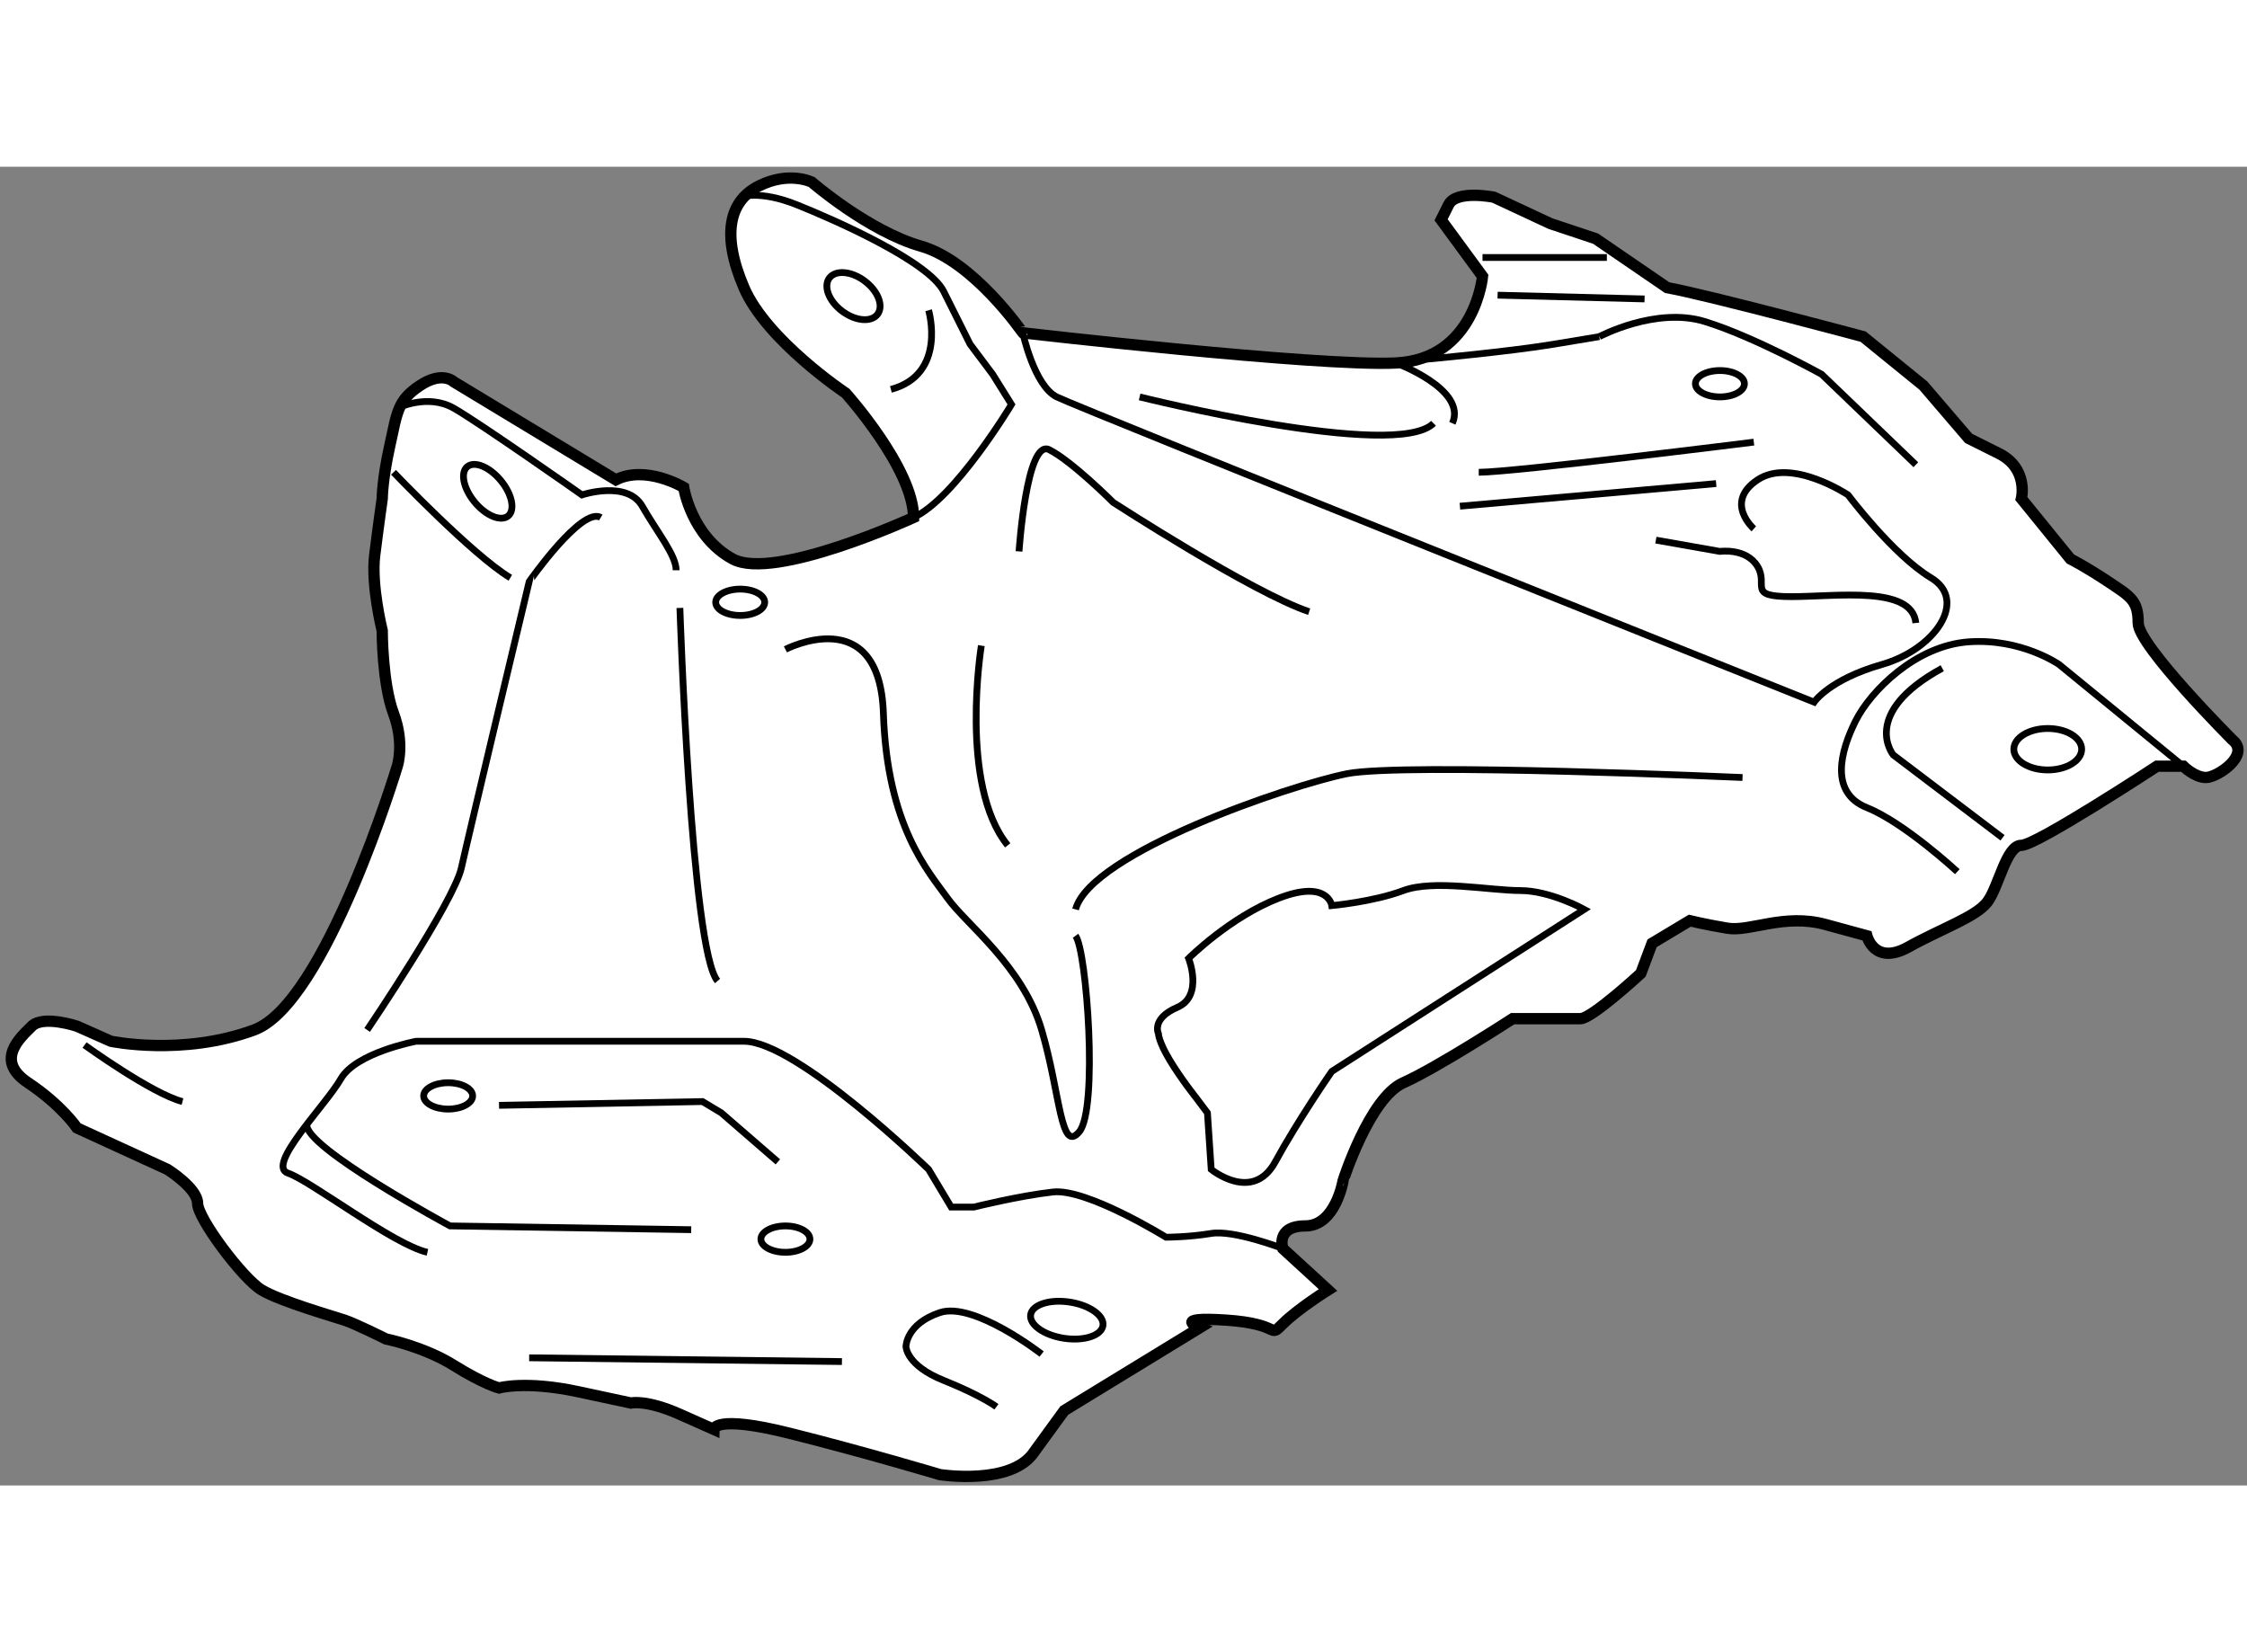 <?xml version="1.0" encoding="utf-8"?>
<!-- Generator: Adobe Illustrator 15.1.0, SVG Export Plug-In . SVG Version: 6.00 Build 0)  -->
<!DOCTYPE svg PUBLIC "-//W3C//DTD SVG 1.1//EN" "http://www.w3.org/Graphics/SVG/1.1/DTD/svg11.dtd">
<svg version="1.1" xmlns="http://www.w3.org/2000/svg" xmlns:xlink="http://www.w3.org/1999/xlink" x="0px" y="0px" width="244.8px"
	 height="180px" viewBox="47.928 18.486 99.385 58.327" enable-background="new 0 0 244.8 180" xml:space="preserve">
	
<rect x="47.928" y="18.486" width="99.385" height="58.327" fill="#808080" stroke="none"/>
	
<g><path fill="#FFFFFF" stroke="#000000" stroke-width="0.5" d="M146.666,43.833c0,0-4.166-4.167-4.166-5.167
				s-0.334-1.166-1.334-1.833s-1.666-1-1.666-1l-2.166-2.667c0,0,0.332-1.334-1-2C135,30.5,135,30.5,135,30.5l-2-2.334L130.334,26
				c0,0-6.834-1.834-8.667-2.167l-3.166-2.167l-2-0.666l-2.5-1.167c0,0-1.667-0.334-2,0.333c-0.334,0.667-0.334,0.667-0.334,0.667
				l1.834,2.5c0,0-0.334,3.666-3.834,3.833s-16.5-1.333-16.5-1.333S91,22.667,88.667,22s-4.833-2.834-4.833-2.834s-1-0.5-2.333,0.167
				c-1.334,0.667-1.667,2.167-0.667,4.5s4.5,4.667,4.5,4.667s3,3.334,3,5.5c0,0-6.167,2.833-8,1.833s-2.167-3.167-2.167-3.167
				s-1.667-1-3-0.333L68,28c0,0-0.5-0.501-1.5,0.166s-1,1.167-1.333,2.667s-0.333,2.333-0.333,2.333s-0.167,1.166-0.333,2.5
				S64.833,39,64.833,39s0,2.332,0.5,3.666S65.5,45,65.5,45s-3.167,10.499-6.333,11.666s-6.333,0.5-6.333,0.5l-1.5-0.666
				c0,0-1.5-0.5-2,0S47.667,58,49.167,59s2.167,2,2.167,2l4,1.833c0,0,1.333,0.833,1.333,1.5s2,3.333,2.833,3.833
				s3.167,1.168,3.667,1.334S65,70.333,65,70.333s1.667,0.334,3,1.167s2,1,2,1s1.167-0.334,3.5,0.166c2.333,0.5,2.333,0.5,2.333,0.5
				s0.667-0.167,2.167,0.5s1.5,0.667,1.5,0.667s0-0.666,3.333,0.167s6.667,1.833,6.667,1.833s3.166,0.5,4.166-1L95,73.5l6-3.667
				c0,0-1.334-0.499,1.166-0.333s1.833,0.832,2.5,0.166s2-1.5,2-1.5l-2-1.833c0,0-0.334-1,1-1s1.667-2,1.667-2S108.5,59.667,110,59
				s4.833-2.834,4.833-2.834s2.5,0,3,0s2.667-2,2.667-2l0.5-1.333l1.666-1c0,0,0.667,0.166,1.667,0.333s2.498-0.666,4.332-0.166
				s1.834,0.5,1.834,0.5s0.334,1.334,1.834,0.5s3-1.333,3.5-2s0.832-2.5,1.5-2.5c0.666,0,6-3.5,6-3.5h1.166c0,0,0.5,0.5,1,0.5
				S147.5,44.5,146.666,43.833z"></path><path fill="none" stroke="#000000" stroke-width="0.3" d="M118,51.333c0,0-1.501-0.833-2.834-0.833s-3.833-0.5-5.166,0
				c-1.334,0.5-3.167,0.666-3.167,0.666S106.667,50,104.5,50.833c-2.167,0.833-4,2.667-4,2.667s0.666,1.666-0.5,2.166
				c-1.167,0.5-0.834,1.167-0.834,1.167s0,0.334,0.5,1.167s1.167,1.666,1.167,1.666l0.5,0.667l0.167,2.5c0,0,1.833,1.501,2.833-0.333
				s2.5-4,2.5-4L118,51.333z"></path><path fill="none" stroke="#000000" stroke-width="0.3" d="M93.167,25.833c0,0,0.5,2.333,1.5,2.833s33.5,13.5,33.5,13.5
				s0.666-0.999,3-1.666s3.834-2.834,2.168-3.834c-1.668-1-3.668-3.666-3.668-3.666s-2.5-1.667-4-0.667S125.5,34.5,125.5,34.5"></path><path fill="none" stroke="#000000" stroke-width="0.3" d="M80.667,19.833c0,0,0.833-0.334,2.5,0.333S89,22.667,89.667,24
				s1.167,2.333,1.167,2.333l1,1.333L92.667,29c0,0-2.5,4.167-4.333,5"></path><ellipse transform="matrix(0.601 -0.799 0.799 0.601 14.884 78.132)" fill="none" stroke="#000000" stroke-width="0.3" cx="85.666" cy="24.165" rx="0.833" ry="1.334"></ellipse><ellipse transform="matrix(0.149 -0.989 0.989 0.149 12.149 153.229)" fill="none" stroke="#000000" stroke-width="0.3" cx="95.137" cy="69.553" rx="0.81" ry="1.617"></ellipse><path fill="none" stroke="#000000" stroke-width="0.3" d="M104.667,66.333c0,0-2.166-0.834-3.166-0.667s-2,0.167-2,0.167
				s-3.5-2.167-5-2S91,64.5,91,64.5h-1l-1-1.667c0,0-5.834-5.667-8.167-5.667s-14.5,0-14.5,0s-2.667,0.5-3.333,1.667
				S59.667,62.667,60.667,63s4.667,3.167,6.167,3.5"></path><path fill="none" stroke="#000000" stroke-width="0.3" d="M61.5,60.833c-0.167,1,6.333,4.5,6.333,4.5L78.5,65.5"></path><ellipse fill="none" stroke="#000000" stroke-width="0.3" cx="67.75" cy="59.583" rx="1.083" ry="0.583"></ellipse><ellipse fill="none" stroke="#000000" stroke-width="0.3" cx="80.667" cy="37.75" rx="1.084" ry="0.583"></ellipse><ellipse fill="none" stroke="#000000" stroke-width="0.3" cx="124" cy="28.083" rx="1.084" ry="0.583"></ellipse><ellipse fill="none" stroke="#000000" stroke-width="0.3" cx="82.667" cy="65.917" rx="1.084" ry="0.583"></ellipse><line fill="none" stroke="#000000" stroke-width="0.3" x1="113.5" y1="22.5" x2="119" y2="22.5"></line><line fill="none" stroke="#000000" stroke-width="0.3" x1="114.167" y1="24.166" x2="120.667" y2="24.333"></line><path fill="none" stroke="#000000" stroke-width="0.3" d="M118.667,26c0,0,2.5-1.334,4.667-0.667
				C125.5,26,128.5,27.666,128.5,27.666l4.166,4"></path><path fill="none" stroke="#000000" stroke-width="0.3" d="M78,38c0,0,0.499,15.167,1.666,16.5"></path><path fill="none" stroke="#000000" stroke-width="0.3" d="M64.167,56.666c0,0,3.834-5.666,4.167-7.166s3-12.667,3-12.667
				S73.667,33.5,74.5,34"></path><path fill="none" stroke="#000000" stroke-width="0.3" d="M65.5,29.166c0,0,1.333-0.667,2.5,0S73.667,33,73.667,33
				s2-0.666,2.667,0.5s1.5,2.166,1.5,2.833"></path><path fill="none" stroke="#000000" stroke-width="0.3" d="M51.667,57.333c0,0,3,2.167,4.333,2.5"></path><path fill="none" stroke="#000000" stroke-width="0.3" d="M94,71c0,0-3-2.334-4.5-1.834s-1.5,1.5-1.5,1.5s-0.001,0.833,1.666,1.5
				S92,73.333,92,73.333"></path><path fill="none" stroke="#000000" stroke-width="0.3" d="M125,45.5c0,0-15-0.667-17.5-0.167s-11.334,3.5-12,6"></path><path fill="none" stroke="#000000" stroke-width="0.3" d="M93,35.5c0,0,0.333-5,1.333-4.5s2.833,2.333,2.833,2.333
				s6.167,3.999,8.667,4.833"></path><path fill="none" stroke="#000000" stroke-width="0.3" d="M125.5,30.666c0,0-10.667,1.334-12.167,1.334"></path><path fill="none" stroke="#000000" stroke-width="0.3" d="M111,27c0,0,3.666-0.334,5.666-0.667s2-0.333,2-0.333"></path><path fill="none" stroke="#000000" stroke-width="0.3" d="M89,24.833c0,0,0.833,2.833-1.667,3.5"></path><path fill="none" stroke="#000000" stroke-width="0.3" d="M98.333,28.666c0,0,11.333,2.834,13,1.167"></path><path fill="none" stroke="#000000" stroke-width="0.3" d="M82.667,39.833c0,0,4.167-2.167,4.334,2.833c0.166,5,2,7,2.833,8.167
				s3.333,2.999,4.167,5.833c0.833,2.834,0.832,5.5,1.666,4.5S96,53.167,95.5,52.5"></path><polyline fill="none" stroke="#000000" stroke-width="0.3" points="70,60 79,59.833 79.833,60.333 82.333,62.5 		"></polyline><line fill="none" stroke="#000000" stroke-width="0.3" x1="71.333" y1="71.166" x2="85.167" y2="71.333"></line><path fill="none" stroke="#000000" stroke-width="0.3" d="M65.333,32c0,0,3.5,3.666,5.167,4.666"></path><ellipse transform="matrix(0.77 -0.638 0.638 0.77 -4.962 51.901)" fill="none" stroke="#000000" stroke-width="0.3" cx="69.5" cy="32.833" rx="0.75" ry="1.416"></ellipse><ellipse fill="none" stroke="#000000" stroke-width="0.3" cx="138.5" cy="44.249" rx="1.5" ry="0.917"></ellipse><path fill="none" stroke="#000000" stroke-width="0.3" d="M144.5,45l-5.5-4.5c0,0-1.666-1.166-4-1s-4.334,2.167-5,3.5
				s-1.166,3.166,0.5,3.833s4,2.833,4,2.833"></path><path fill="none" stroke="#000000" stroke-width="0.3" d="M136.5,48.166l-4.834-3.666c0,0-1.5-1.834,2.168-3.834"></path><line fill="none" stroke="#000000" stroke-width="0.3" x1="112.5" y1="33.5" x2="123.834" y2="32.5"></line><path fill="none" stroke="#000000" stroke-width="0.3" d="M121.167,35L124,35.5c0,0,1.166-0.168,1.666,0.666s-0.5,1.334,1.5,1.334
				s5.334-0.501,5.5,1.166"></path><path fill="none" stroke="#000000" stroke-width="0.3" d="M91.333,39.666c0,0-1,6.168,1.167,8.834"></path><path fill="none" stroke="#000000" stroke-width="0.3" d="M109.667,27.166c0,0,3.166,1.167,2.5,2.667"></path></g>


</svg>
